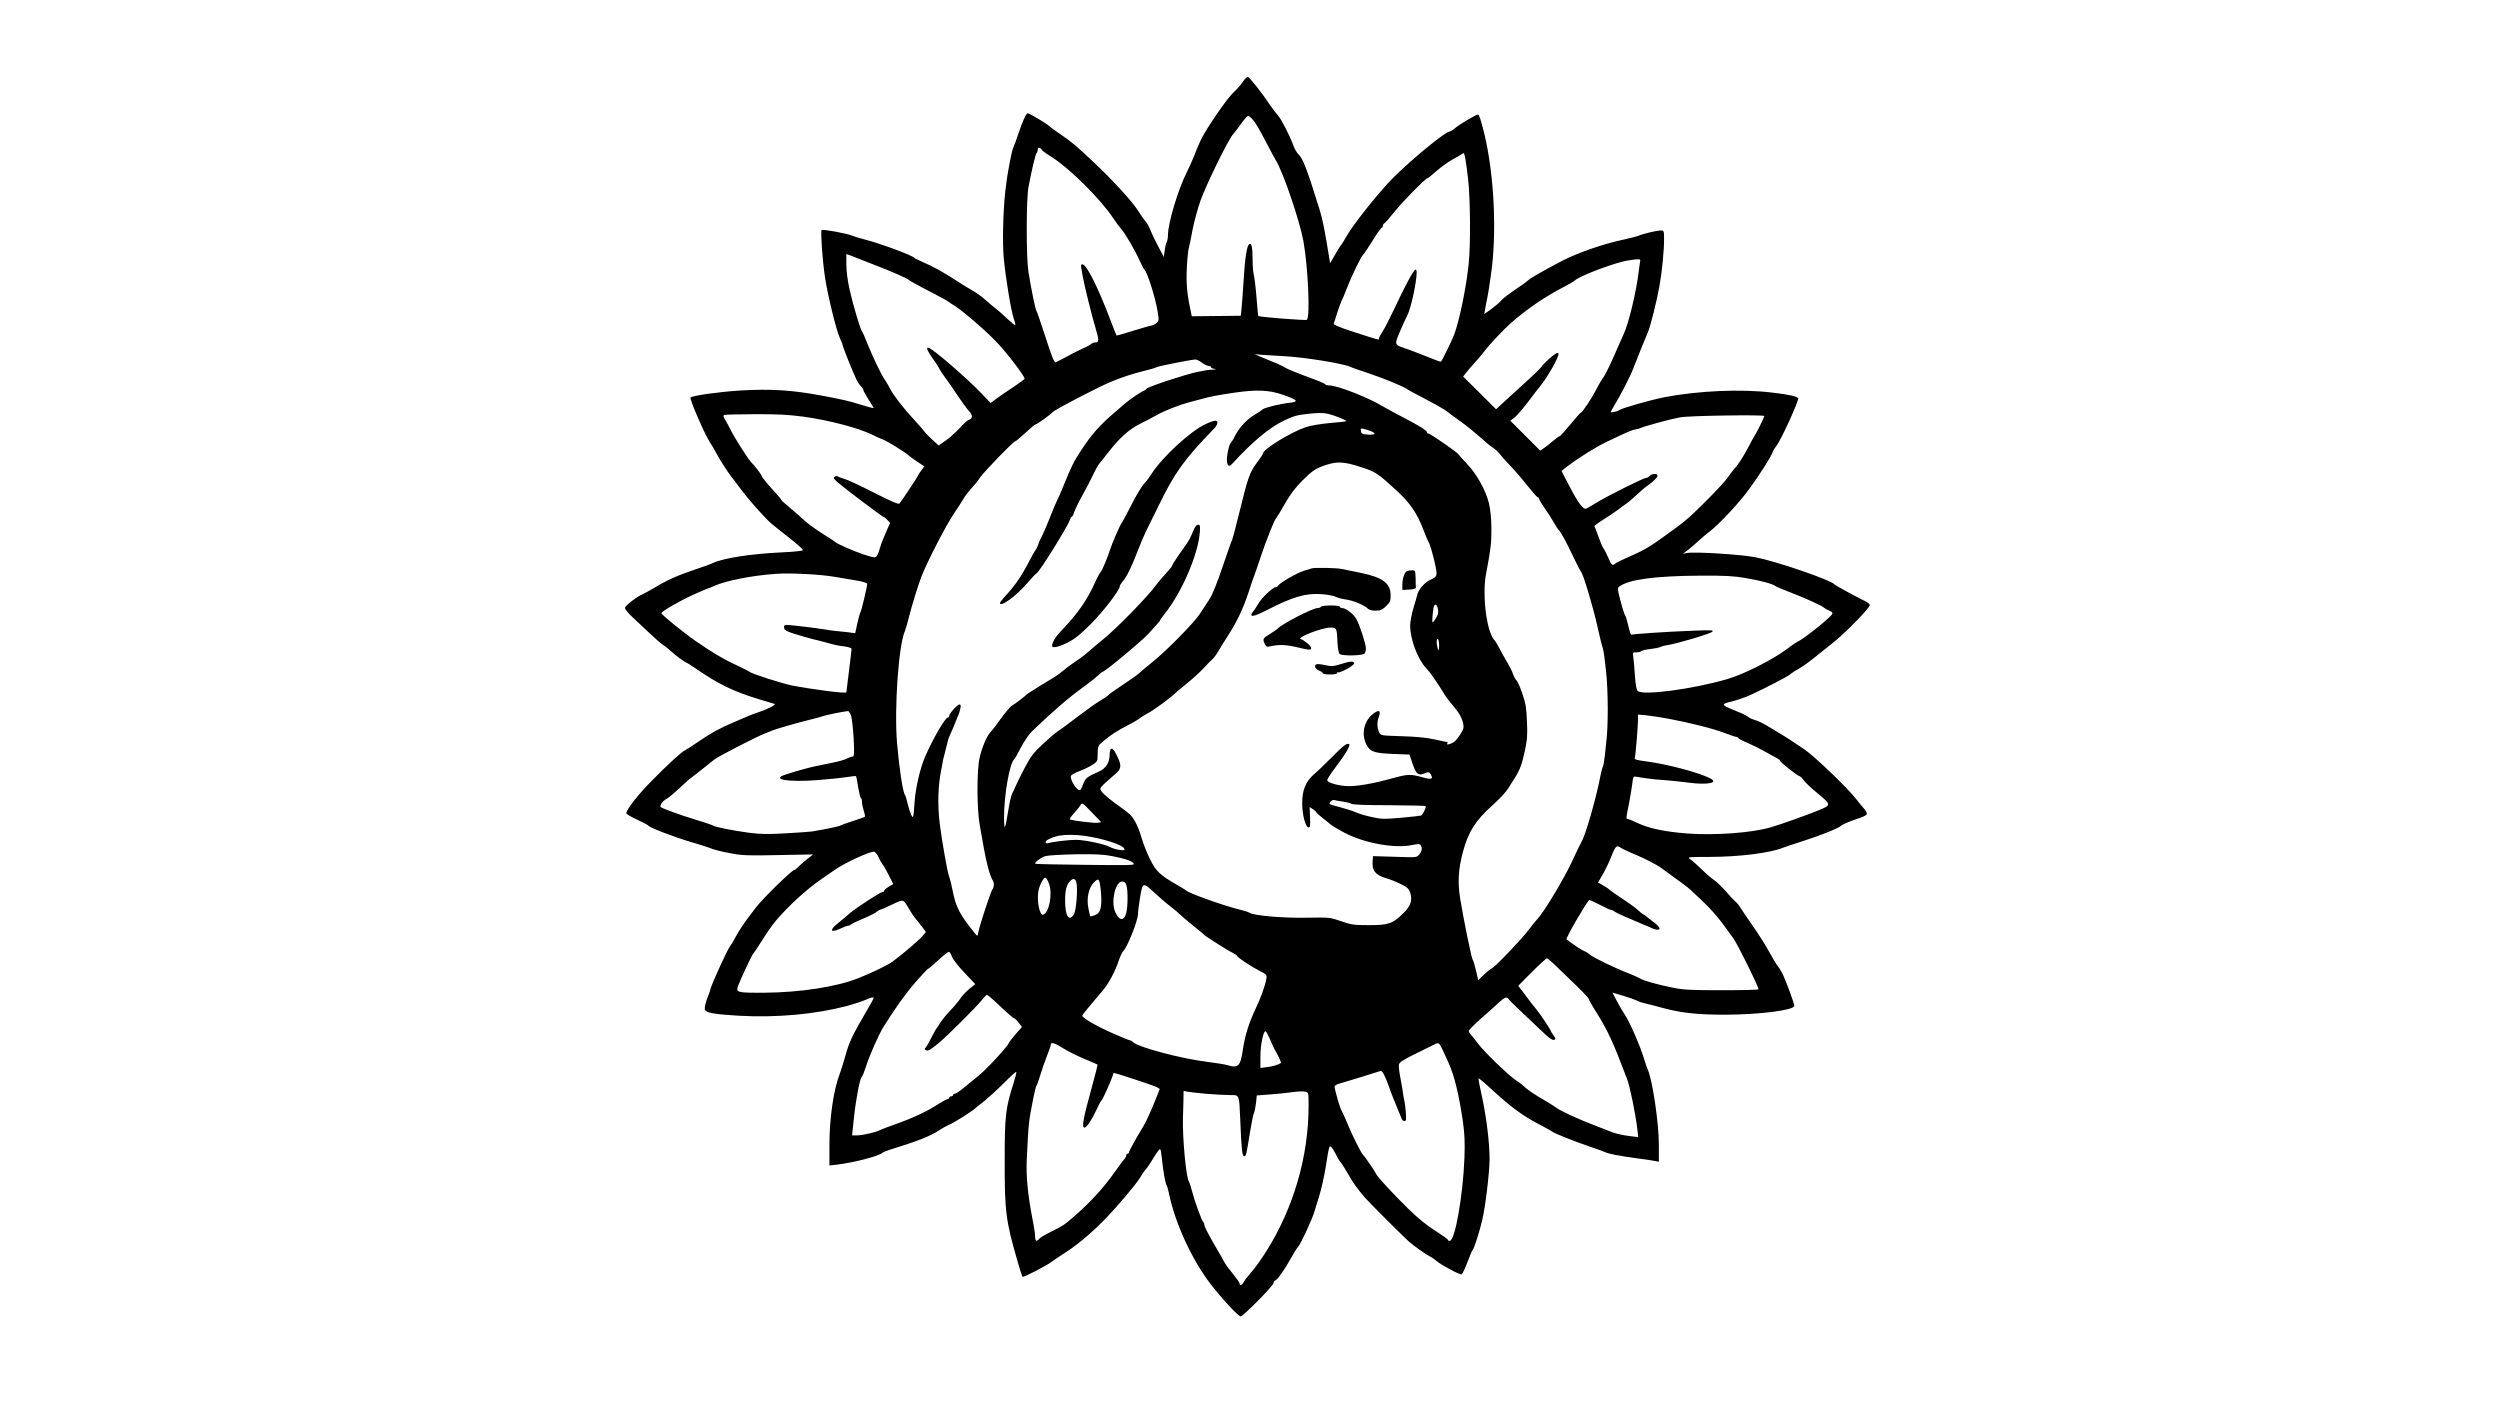 <?xml version="1.0" encoding="UTF-8" standalone="yes"?>
<svg version="1.0" xmlns="http://www.w3.org/2000/svg" width="1920" height="1080" viewBox="0 0 1920 1080" preserveAspectRatio="xMidYMid meet">
  <g transform="translate(0,1080) scale(0.1,-0.1)" fill="#000000" stroke="none">
    <path d="M9546 10173 c-13 -21 -46 -58 -73 -83 -50 -47 -199 -263 -247 -357
-14 -28 -37 -82 -51 -120 -14 -37 -41 -97 -59 -133 -66 -128 -145 -390 -146
-483 0 -20 -4 -45 -9 -55 -6 -9 -13 -39 -16 -66 l-7 -49 -42 79 c-24 44 -51
101 -60 126 -10 24 -27 56 -39 69 -12 13 -38 50 -57 81 -41 67 -192 232 -336
368 -135 128 -177 163 -259 218 -38 26 -77 54 -86 63 -20 20 -153 99 -167 99
-11 0 -41 -67 -72 -160 -11 -36 -27 -78 -35 -95 -17 -37 -51 -219 -64 -340
-18 -167 -23 -396 -12 -520 15 -156 57 -408 77 -463 9 -24 14 -46 11 -48 -3
-3 -29 18 -59 46 -29 29 -69 64 -88 78 -19 14 -55 45 -80 67 -25 23 -68 54
-95 70 -28 15 -86 51 -130 80 -101 65 -172 105 -255 141 -36 15 -67 31 -70 35
-15 18 -253 107 -376 139 -44 11 -88 25 -99 30 -36 16 -227 52 -235 43 -9 -11
6 -232 26 -363 19 -132 88 -412 114 -466 11 -23 20 -45 20 -50 0 -13 84 -223
108 -270 11 -22 28 -46 36 -53 9 -8 16 -19 16 -25 0 -6 18 -39 40 -74 22 -34
40 -64 40 -66 0 -2 -37 7 -82 21 -126 38 -141 41 -313 74 -231 43 -394 54
-627 40 -164 -10 -369 -39 -385 -54 -9 -10 110 -285 148 -342 15 -22 37 -60
50 -85 20 -40 89 -147 111 -175 5 -5 39 -51 76 -100 59 -79 164 -199 229 -260
12 -11 73 -60 137 -110 63 -49 114 -94 112 -100 -1 -6 -69 -13 -157 -17 -242
-11 -453 -44 -534 -82 -16 -8 -79 -31 -140 -51 -135 -46 -210 -79 -306 -137
-41 -24 -82 -47 -92 -51 -42 -16 -137 -89 -137 -106 0 -10 28 -44 63 -76 34
-31 94 -88 132 -124 39 -37 84 -76 100 -86 17 -10 43 -32 60 -48 29 -28 109
-87 119 -87 2 0 32 -19 66 -42 180 -124 291 -178 495 -240 55 -16 107 -32 114
-34 16 -5 -56 -42 -124 -64 -22 -7 -58 -20 -80 -30 -22 -10 -69 -30 -105 -45
-110 -46 -181 -85 -275 -150 -50 -34 -96 -64 -102 -66 -22 -7 -144 -119 -261
-239 -104 -105 -192 -219 -192 -246 0 -6 37 -28 83 -49 45 -21 85 -42 88 -47
10 -15 200 -88 323 -124 67 -20 130 -39 141 -44 36 -16 89 -29 180 -46 75 -14
134 -16 355 -11 l265 5 -40 -31 c-22 -18 -53 -44 -68 -59 -16 -16 -31 -28 -34
-28 -20 0 -247 -222 -302 -295 -86 -113 -122 -165 -151 -220 -18 -33 -38 -67
-45 -75 -18 -22 -131 -269 -145 -315 -6 -22 -15 -49 -20 -60 -19 -44 -32 -97
-26 -110 9 -24 75 -35 261 -46 292 -16 587 11 833 76 50 14 112 34 137 45 44
20 65 25 65 14 0 -3 -25 -49 -57 -102 -104 -178 -132 -237 -158 -332 -14 -52
-35 -117 -45 -145 -49 -126 -80 -343 -80 -551 l0 -155 53 6 c132 15 339 69
356 93 4 4 31 15 61 24 200 61 308 104 373 147 23 16 59 36 80 45 35 14 168
98 193 121 6 6 40 33 75 60 34 28 102 90 151 139 48 49 90 87 93 84 3 -3 -6
-40 -20 -84 -62 -193 -69 -253 -69 -589 -1 -399 8 -472 102 -793 16 -57 32
-105 35 -108 6 -7 187 87 225 116 15 12 61 43 102 69 87 55 196 146 290 241
97 97 257 286 288 339 14 25 34 53 43 62 9 9 36 49 59 88 23 39 46 69 50 66 4
-2 10 -37 14 -77 8 -87 26 -189 36 -203 4 -5 13 -36 19 -67 46 -221 173 -498
314 -684 83 -109 217 -254 235 -254 19 0 252 236 252 255 0 9 7 18 15 22 18 6
75 89 124 178 18 33 41 69 51 80 22 25 118 234 126 275 2 8 17 57 34 109 16
52 39 151 50 220 28 175 28 175 45 161 7 -6 22 -30 34 -54 11 -24 26 -50 34
-58 8 -8 33 -47 56 -87 39 -70 73 -118 131 -186 27 -32 298 -303 340 -340 37
-33 131 -99 162 -115 15 -7 37 -22 49 -33 31 -29 180 -109 194 -104 6 3 27 45
45 94 18 48 36 90 40 93 10 6 55 148 75 236 24 104 55 365 55 463 0 127 -26
335 -60 486 -16 71 -27 131 -25 134 2 2 51 -39 107 -91 140 -129 231 -196 351
-259 56 -29 104 -56 107 -59 8 -11 174 -77 290 -116 58 -20 112 -39 121 -44
22 -11 108 -28 234 -45 61 -8 125 -17 143 -21 l32 -6 0 133 c0 163 -49 493
-85 574 -8 17 -18 46 -23 65 -30 105 -116 305 -159 366 -11 16 -36 59 -55 95
l-35 66 81 -24 c45 -13 92 -30 106 -37 14 -8 41 -17 60 -21 19 -4 81 -20 136
-35 141 -39 268 -53 484 -53 268 1 530 35 530 68 0 20 -64 193 -90 246 -12 24
-30 53 -40 64 -9 11 -36 56 -60 100 -23 44 -77 130 -119 190 -43 61 -87 127
-100 147 -12 21 -32 46 -44 55 -12 10 -44 44 -71 76 -28 32 -68 71 -90 87 -23
15 -68 54 -101 87 -33 32 -71 66 -85 75 -24 16 -17 17 161 17 222 1 459 31
554 71 11 5 79 27 150 50 128 40 284 103 294 118 7 9 87 43 150 62 24 8 45 20
48 28 3 7 -8 28 -24 45 -16 18 -41 48 -55 67 -61 81 -324 334 -402 386 -17 11
-57 38 -90 60 -32 21 -75 49 -95 60 -20 12 -63 38 -96 58 -33 20 -76 41 -97
46 -20 6 -43 16 -50 23 -7 7 -32 20 -55 30 -109 44 -124 51 -133 62 -7 8 10
16 61 28 38 9 100 31 137 47 116 53 292 144 310 161 10 9 40 29 68 44 27 15
80 53 118 84 38 31 106 85 151 121 90 71 275 262 275 283 0 7 -15 20 -32 28
-70 34 -233 123 -238 130 -22 32 -443 177 -607 209 -111 22 -467 44 -527 33
l-31 -6 38 29 c21 16 60 49 85 73 26 24 63 55 82 69 70 52 232 226 303 325 87
120 171 253 181 285 4 12 18 34 30 50 31 36 166 331 166 361 0 15 -62 30 -200
46 -239 29 -566 14 -824 -35 -112 -22 -332 -85 -351 -100 -12 -10 -65 -21 -65
-14 0 2 11 21 23 42 45 71 127 230 151 293 32 85 94 236 111 275 18 39 69 240
89 354 20 108 36 272 36 361 0 68 -1 69 -26 69 -29 0 -138 -26 -169 -40 -11
-5 -65 -19 -120 -31 -155 -33 -349 -101 -467 -162 -148 -77 -246 -134 -265
-152 -8 -9 -53 -41 -100 -72 -46 -31 -93 -67 -103 -80 -11 -14 -45 -43 -75
-65 l-56 -40 6 33 c3 19 10 57 16 84 5 28 12 64 14 80 3 17 9 59 14 95 49 321
27 779 -50 1095 -27 108 -39 145 -48 145 -16 0 -139 -73 -172 -101 -19 -16
-39 -29 -46 -29 -31 0 -282 -205 -431 -353 -108 -107 -320 -373 -367 -462 -15
-27 -31 -52 -34 -55 -4 -3 -25 -36 -46 -73 l-40 -69 -7 44 c-34 211 -51 297
-74 369 -95 308 -128 393 -163 425 -11 11 -27 38 -35 59 -27 77 -97 213 -123
241 -15 16 -41 50 -58 75 -60 92 -160 218 -172 219 -7 0 -24 -17 -37 -37z m73
-289 c26 -30 46 -64 114 -194 27 -52 58 -109 68 -126 56 -93 180 -458 209
-615 36 -201 53 -579 27 -605 -6 -7 -365 21 -373 29 -2 1 -8 66 -14 142 -6 77
-16 156 -21 175 -5 19 -9 71 -9 115 0 90 -7 128 -23 122 -20 -6 -35 -97 -46
-280 -6 -100 -14 -202 -17 -227 l-5 -45 -188 -2 -188 -2 -12 57 c-25 119 -32
201 -26 317 3 66 10 134 15 150 5 17 18 80 29 141 12 61 39 162 61 224 46 127
212 466 250 509 14 16 43 54 65 85 22 31 45 56 51 56 6 0 20 -12 33 -26z
m-1619 -234 c0 -4 37 -32 83 -60 136 -87 370 -320 466 -465 22 -33 50 -71 63
-85 28 -30 110 -171 144 -249 14 -30 28 -58 32 -61 22 -15 85 -214 102 -319
12 -73 12 -75 -10 -93 -12 -10 -28 -18 -35 -18 -7 0 -71 -18 -141 -40 -70 -22
-128 -39 -129 -37 -1 1 -23 56 -48 122 -96 252 -183 425 -214 425 -11 0 -13
-7 -9 -27 3 -16 8 -46 12 -68 9 -58 71 -306 100 -403 26 -86 25 -102 -6 -102
-10 0 -25 -6 -32 -13 -7 -7 -35 -22 -63 -34 -27 -12 -82 -39 -121 -61 -38 -21
-77 -41 -85 -44 -12 -5 -29 35 -79 191 -35 108 -67 201 -71 206 -8 11 -41 173
-61 300 -17 109 -17 557 1 650 24 127 53 250 62 260 5 5 9 17 9 27 0 11 5 15
15 12 8 -4 15 -10 15 -14z m3275 -225 c17 -151 20 -492 5 -646 -18 -179 -70
-436 -112 -549 -18 -47 -91 -197 -102 -208 -2 -2 -53 17 -112 41 -60 25 -134
52 -163 62 -83 27 -83 27 -39 130 21 49 45 102 53 116 29 52 74 255 75 337 0
12 -4 22 -9 22 -13 0 -83 -130 -162 -300 -35 -74 -76 -154 -91 -176 -15 -23
-28 -47 -28 -54 0 -13 13 -16 -198 52 -96 31 -152 54 -149 61 2 7 14 44 26 82
12 39 27 78 32 89 6 10 27 60 46 110 37 95 109 242 123 251 5 3 36 50 70 105
34 55 66 100 71 100 5 0 9 7 9 15 0 7 6 18 14 22 7 4 42 44 76 87 62 78 237
256 251 256 5 0 37 26 73 58 36 32 94 73 128 91 35 18 68 38 73 43 12 11 19
-22 40 -197z m-4675 -614 c14 -6 68 -27 120 -47 112 -42 253 -104 260 -114 3
-4 52 -32 110 -62 58 -31 125 -66 150 -79 25 -13 47 -27 50 -30 3 -3 14 -11
25 -17 52 -27 237 -184 332 -282 78 -79 224 -270 222 -289 0 -3 -39 -32 -87
-64 -48 -31 -107 -72 -131 -90 l-43 -32 -67 70 c-109 116 -386 355 -412 355
-18 0 -8 -23 36 -86 25 -34 45 -65 45 -68 0 -6 36 -60 68 -102 12 -16 47 -67
78 -114 31 -47 69 -99 85 -116 32 -33 31 -59 -2 -69 -10 -3 -42 -33 -71 -65
-30 -32 -77 -75 -107 -95 l-52 -36 -52 47 c-29 27 -56 55 -61 64 -5 8 -40 48
-77 88 -78 83 -162 192 -183 237 -8 17 -27 48 -41 69 -30 44 -91 172 -137 286
-16 41 -33 80 -38 85 -13 16 -69 205 -95 321 -15 68 -25 140 -25 191 l0 82 38
-13 c20 -8 48 -19 62 -25z m5996 -18 c-2 -10 -7 -45 -11 -78 -16 -147 -78
-405 -115 -480 -10 -22 -44 -98 -75 -170 -31 -71 -67 -143 -79 -160 -13 -16
-38 -59 -56 -95 -34 -67 -109 -180 -120 -180 -3 0 -39 -40 -80 -90 -41 -49
-77 -90 -82 -90 -4 0 -25 -15 -45 -32 -21 -18 -53 -43 -71 -56 l-33 -23 -115
115 -115 115 31 23 c17 12 63 66 103 118 39 52 87 115 108 140 20 25 57 83 83
129 67 122 61 141 -23 69 -27 -24 -54 -52 -61 -63 -7 -11 -57 -60 -112 -110
-54 -49 -130 -119 -169 -154 l-69 -64 -127 126 -126 125 24 31 c13 17 43 52
67 78 23 25 61 70 83 99 22 29 87 100 143 156 110 110 286 236 444 318 46 24
90 49 97 56 35 35 314 140 409 154 87 13 98 12 92 -7z m-2741 -728 c161 -8
460 -56 520 -84 11 -6 76 -28 145 -51 114 -38 278 -106 290 -121 3 -3 64 -36
136 -73 71 -37 141 -77 155 -87 13 -11 65 -49 114 -84 50 -36 120 -93 158
-127 37 -34 79 -69 95 -78 15 -9 39 -32 54 -51 14 -19 55 -64 90 -100 35 -37
91 -103 126 -148 35 -44 68 -81 73 -81 5 0 9 -5 9 -11 0 -6 19 -38 43 -72 24
-34 56 -84 72 -112 16 -27 31 -52 35 -55 14 -10 57 -88 110 -200 30 -63 58
-118 62 -121 15 -10 95 -276 127 -424 18 -82 37 -157 41 -166 5 -9 16 -90 25
-180 16 -153 17 -416 1 -539 -2 -19 -7 -66 -11 -104 -4 -38 -11 -77 -15 -85
-5 -9 -14 -43 -20 -76 -33 -171 -114 -452 -144 -500 -7 -11 -40 -80 -74 -154
-62 -132 -209 -378 -262 -436 -15 -16 -44 -52 -65 -80 -52 -71 -255 -284 -285
-300 -14 -7 -43 -31 -66 -53 l-41 -40 -18 77 c-10 42 -21 78 -25 81 -8 6 -71
315 -96 470 -20 127 -14 225 22 360 41 152 97 240 224 353 52 47 106 104 120
127 14 23 35 57 48 76 44 69 60 111 82 213 19 88 22 124 17 230 -4 106 -10
140 -36 216 -17 50 -37 95 -45 100 -7 6 -18 26 -25 46 -6 20 -28 63 -47 95
-20 33 -47 82 -61 109 -14 28 -29 52 -33 55 -4 3 -13 16 -20 29 -51 98 -75
339 -47 484 36 189 42 238 41 352 -1 75 -8 146 -19 190 -24 100 -96 228 -169
303 -33 35 -62 67 -64 72 -5 13 -217 160 -231 160 -6 0 -11 4 -11 10 0 13 -62
51 -179 112 -53 27 -127 67 -164 89 -113 68 -347 159 -409 159 -14 0 -28 4
-30 8 -1 4 -34 20 -73 34 -141 52 -226 87 -238 96 -7 6 -35 19 -62 31 -28 11
-77 31 -110 45 l-60 26 55 -5 c30 -2 105 -7 165 -10z m-625 -50 c19 -14 42
-25 52 -25 10 0 18 -4 18 -9 0 -5 12 -12 28 -14 19 -3 14 -4 -16 -6 -24 0 -75
-8 -115 -17 -105 -23 -380 -114 -393 -130 -6 -8 -14 -14 -17 -14 -11 0 -111
-67 -147 -99 -19 -16 -55 -47 -79 -68 -113 -96 -176 -167 -255 -287 -60 -91
-75 -122 -136 -271 -22 -55 -47 -112 -55 -126 -8 -15 -30 -67 -49 -117 -19
-49 -46 -113 -60 -141 -15 -28 -27 -54 -27 -58 -3 -13 -23 -58 -30 -63 -3 -3
-21 -34 -39 -70 -68 -131 -112 -194 -202 -292 -16 -17 -28 -34 -28 -39 0 -37
124 53 209 152 35 41 68 76 73 77 20 8 244 368 254 409 4 12 10 23 14 23 5 0
14 17 20 38 7 20 36 80 65 132 29 52 66 124 83 160 17 36 39 74 49 85 10 11
42 52 72 90 80 103 156 171 240 212 41 20 101 51 132 69 57 32 173 77 247 96
20 5 53 14 72 19 86 24 139 34 275 54 167 24 261 20 365 -16 115 -40 128 -54
58 -62 -78 -8 -197 -38 -211 -51 -7 -7 -33 -25 -58 -39 -70 -41 -129 -108
-166 -187 -4 -8 -12 -21 -19 -28 -16 -16 -36 -111 -31 -148 4 -34 18 -40 39
-17 154 168 284 277 393 330 79 38 106 46 194 55 73 8 114 8 149 0 52 -12 147
-50 141 -57 -3 -2 -60 -9 -127 -14 -68 -6 -149 -20 -182 -31 -116 -39 -330
-170 -330 -202 0 -5 -21 -37 -46 -70 -56 -74 -70 -114 -134 -376 -28 -113 -53
-209 -56 -214 -4 -6 -37 -100 -74 -209 -44 -130 -79 -217 -103 -253 -21 -31
-54 -82 -74 -113 -45 -68 -256 -283 -363 -368 -41 -33 -86 -70 -100 -84 -14
-13 -70 -53 -125 -89 -55 -36 -104 -71 -110 -78 -5 -7 -34 -27 -64 -44 -29
-17 -108 -73 -175 -124 -66 -51 -135 -102 -152 -112 -17 -11 -69 -55 -116 -99
-73 -69 -93 -95 -140 -185 -30 -58 -60 -118 -67 -135 -6 -16 -18 -42 -26 -56
-8 -14 -22 -70 -30 -125 -26 -158 -33 -172 -34 -69 -2 169 43 429 79 455 4 3
27 43 51 90 24 46 62 102 86 125 163 156 281 258 394 339 42 31 91 69 109 86
18 16 34 30 37 30 17 0 288 225 350 290 61 66 93 102 93 107 0 3 15 24 33 47
134 166 261 462 272 634 3 45 1 52 -14 52 -13 0 -25 -17 -41 -57 -12 -32 -37
-78 -56 -103 -46 -62 -104 -149 -104 -158 0 -4 -21 -29 -47 -57 -25 -27 -59
-67 -74 -88 -67 -92 -311 -341 -414 -423 -33 -26 -78 -64 -100 -84 -22 -21
-65 -54 -96 -74 -31 -20 -76 -53 -100 -74 -25 -20 -55 -43 -69 -51 -59 -34
-205 -125 -210 -130 -11 -13 -96 -79 -117 -89 -12 -7 -50 -51 -85 -99 -34 -49
-71 -96 -81 -106 -28 -28 -66 -117 -84 -199 -22 -94 -21 -393 1 -512 8 -45 22
-126 32 -181 18 -109 49 -219 69 -248 12 -18 10 -52 -6 -72 -11 -15 -96 -274
-104 -319 -8 -38 -8 -38 -24 -19 -124 154 -150 204 -177 343 -8 41 -19 84 -24
95 -12 25 -58 287 -73 410 -18 151 -13 298 14 425 6 30 12 62 13 70 2 8 8 33
14 55 6 22 14 54 18 70 9 38 7 32 32 88 12 27 22 50 22 52 0 1 8 20 17 41 19
44 20 48 29 87 4 19 2 27 -7 27 -16 0 -79 -70 -79 -87 0 -7 -4 -13 -10 -13
-20 0 -112 -157 -174 -298 -39 -90 -75 -242 -82 -352 -3 -52 -8 -102 -11 -110
-6 -19 -25 26 -43 100 -7 30 -16 60 -20 65 -17 23 -44 203 -61 400 -22 265 12
752 61 860 5 11 18 56 29 100 25 100 73 254 99 321 47 118 186 387 245 475 35
52 71 108 80 124 9 17 35 50 58 75 23 25 52 61 64 80 26 41 257 280 271 280 5
0 40 30 78 65 39 36 74 65 78 65 11 0 119 78 133 95 15 19 345 190 445 232 91
38 167 62 270 88 36 8 74 20 85 26 18 8 257 56 296 58 8 1 30 -10 49 -24z
m-3060 -415 c197 -27 424 -87 525 -137 33 -17 71 -34 85 -38 26 -8 177 -101
195 -120 6 -6 36 -28 67 -49 l57 -38 -24 -32 c-14 -18 -25 -36 -25 -39 0 -5
-120 -187 -142 -214 -7 -8 -59 14 -193 82 -102 52 -204 100 -227 106 -24 7
-48 16 -53 20 -6 4 -17 3 -25 -2 -12 -8 -8 -16 25 -45 52 -45 342 -264 351
-264 4 0 17 -10 28 -22 l22 -23 -24 -55 c-12 -30 -27 -64 -32 -75 -5 -11 -16
-42 -24 -70 -25 -78 -21 -76 -121 -44 -84 28 -214 85 -225 100 -3 3 -36 25
-75 49 -78 49 -137 92 -176 130 -14 14 -56 50 -92 80 -37 30 -67 58 -67 61 0
4 -18 27 -41 51 -56 60 -109 124 -109 133 0 8 -54 79 -81 105 -24 26 -123 180
-153 240 -15 30 -36 69 -47 87 -15 23 -16 32 -7 36 7 3 114 6 238 6 175 1 258
-4 370 -19z m7380 5 c0 -8 -64 -139 -71 -145 -3 -3 -23 -39 -44 -80 -42 -81
-88 -153 -115 -180 -9 -9 -32 -39 -50 -66 -19 -27 -88 -103 -155 -169 -136
-136 -154 -152 -247 -221 -186 -137 -227 -163 -346 -215 -54 -23 -104 -48
-113 -55 -25 -22 -33 -17 -58 44 -14 31 -30 64 -37 72 -7 8 -24 48 -38 89 -14
41 -28 76 -31 79 -2 3 28 26 68 51 40 25 91 60 113 76 21 17 50 38 64 47 14 9
50 40 80 68 30 28 66 59 80 68 44 30 80 65 80 79 0 18 -45 17 -60 -2 -7 -8
-19 -15 -27 -15 -19 0 -277 -128 -373 -185 -41 -25 -80 -48 -87 -51 -22 -11
-61 40 -126 165 l-65 124 41 32 c96 73 218 149 307 192 161 77 195 92 221 95
13 2 29 6 34 9 19 12 240 72 310 84 69 13 645 21 645 10z m-3026 -114 c48 -19
41 -32 -16 -29 -47 3 -53 6 -56 27 -3 21 -1 23 22 17 14 -3 36 -10 50 -15z
m-79 -276 c118 -37 134 -48 278 -180 104 -95 161 -177 207 -300 19 -49 37 -92
40 -95 9 -8 38 -107 54 -185 16 -78 14 -84 -41 -109 -42 -19 -91 -76 -99 -116
-3 -14 -17 -61 -30 -104 -13 -44 -24 -102 -24 -131 0 -104 58 -259 123 -326
29 -30 87 -113 143 -206 10 -17 42 -58 71 -92 49 -57 73 -109 73 -157 0 -21
-43 -88 -71 -110 -21 -17 -63 -29 -55 -15 4 6 6 11 4 11 -2 0 -46 9 -98 21
-64 14 -147 22 -255 25 -158 5 -160 5 -173 29 -16 32 -18 82 -3 118 21 54 -2
61 -53 17 -64 -57 -81 -152 -41 -230 28 -53 58 -64 200 -70 l130 -5 21 -63
c29 -85 44 -100 87 -84 43 16 44 15 57 -8 19 -35 2 -39 -68 -19 -87 25 -112
24 -224 -7 -154 -43 -286 -66 -358 -61 -72 5 -141 26 -147 44 -2 6 25 49 60
95 81 106 121 174 108 183 -17 10 -42 -9 -134 -102 -48 -48 -107 -106 -133
-127 -67 -58 -94 -125 -93 -229 1 -90 26 -182 50 -182 11 0 13 16 10 78 l-3
79 26 -17 c14 -10 26 -20 26 -24 0 -3 23 -24 51 -46 28 -22 57 -45 63 -51 7
-6 52 -33 101 -59 151 -80 385 -123 519 -95 48 10 60 10 67 -2 14 -21 10 -44
-10 -69 -18 -23 -24 -24 -123 -21 -57 2 -132 4 -168 5 l-65 2 -3 -34 c-7 -76
20 -112 107 -137 30 -8 81 -29 112 -45 47 -23 59 -35 69 -64 19 -57 5 -101
-49 -155 -84 -84 -115 -95 -266 -95 -119 0 -137 3 -215 30 -85 30 -86 30 -273
27 -184 -3 -405 17 -433 39 -6 5 -39 15 -75 24 -111 26 -393 126 -409 146 -3
3 -39 25 -80 49 -124 72 -153 100 -198 192 -23 46 -52 119 -65 164 -12 44 -35
101 -50 126 -28 48 -38 57 -151 138 -76 55 -117 95 -115 113 1 12 30 40 113
111 53 44 53 72 0 169 -23 42 -42 35 -42 -17 1 -59 -28 -106 -77 -129 -94 -41
-108 -52 -124 -94 -9 -23 -19 -45 -23 -49 -20 -19 -84 78 -73 108 3 7 33 24
68 37 34 13 79 35 100 49 36 24 37 27 37 83 0 44 5 63 18 74 9 8 26 23 38 33
36 32 106 77 174 111 36 18 79 43 95 56 17 12 46 30 65 40 36 18 177 121 195
142 6 6 48 42 95 80 47 37 108 93 135 123 28 30 57 60 66 67 9 7 31 36 48 65
17 29 51 85 76 123 64 98 118 213 155 330 18 55 36 109 41 120 5 11 27 76 50
145 42 127 107 291 120 300 3 3 33 51 65 108 41 72 81 126 134 179 81 81 105
97 190 124 81 26 134 23 255 -16z m-4035 -845 c63 -11 145 -25 183 -31 37 -7
67 -17 67 -23 0 -21 -45 -211 -51 -216 -3 -3 -14 -40 -24 -84 l-17 -79 -61 8
c-34 3 -78 8 -97 10 -19 2 -51 6 -70 10 -64 11 -255 34 -288 35 -29 0 -33 -3
-30 -22 2 -17 17 -26 73 -44 63 -20 138 -41 157 -45 4 0 40 -10 80 -20 95 -26
94 -26 156 -34 29 -4 52 -12 52 -18 0 -7 -9 -84 -20 -172 -11 -88 -20 -161
-20 -162 0 -12 -274 24 -420 53 -78 16 -311 91 -320 103 -3 3 -43 24 -90 46
-106 48 -196 101 -326 191 -97 67 -264 203 -264 215 0 13 140 94 241 140 60
27 111 49 114 49 4 0 26 9 50 20 89 40 288 80 475 93 105 8 342 -4 450 -23z
m7000 -10 c110 -19 205 -44 226 -61 5 -5 53 -25 105 -45 118 -45 250 -105 266
-120 6 -6 25 -17 42 -24 21 -8 28 -17 23 -25 -16 -29 -204 -180 -257 -208 -17
-8 -59 -36 -92 -62 -113 -84 -329 -193 -459 -231 -271 -78 -649 -128 -687 -90
-9 9 -16 49 -21 117 -3 56 -9 120 -12 141 -6 37 -6 38 24 38 17 0 33 4 36 9 3
5 34 12 68 16 35 4 71 11 81 17 10 5 34 11 54 14 64 8 327 86 343 102 13 13
-5 14 -150 8 -190 -7 -460 -25 -471 -31 -4 -3 -14 27 -23 67 -9 39 -20 76 -25
82 -5 6 -21 55 -35 110 -25 93 -25 99 -9 112 73 54 275 81 624 83 193 1 257
-3 349 -19z m-2366 -241 c4 -23 0 -41 -15 -65 -11 -19 -23 -34 -26 -34 -8 0 3
116 12 129 10 17 22 5 29 -30z m7 -299 c-4 -22 -6 -20 -13 15 -5 21 -5 46 -2
55 10 20 21 -36 15 -70z m-4516 -513 c7 -18 16 -94 21 -175 6 -118 4 -142 -7
-142 -8 0 -27 -7 -43 -15 -16 -9 -63 -23 -105 -31 -42 -9 -80 -17 -86 -18 -5
-2 -28 -6 -50 -10 -41 -8 -144 -36 -227 -63 -123 -38 7 -62 243 -44 79 6 177
16 217 22 40 7 74 10 76 8 3 -2 10 -41 17 -87 8 -45 17 -82 21 -82 4 0 8 -13
8 -29 0 -16 7 -47 14 -69 8 -23 11 -44 7 -46 -5 -3 -46 -17 -92 -32 -46 -14
-88 -30 -94 -34 -8 -6 -107 -27 -220 -46 -16 -2 -107 -9 -202 -14 -140 -8
-192 -7 -285 5 -126 17 -258 44 -273 55 -5 4 -64 24 -130 44 -118 35 -259 87
-271 98 -10 11 16 47 44 62 15 8 59 44 97 80 39 36 71 66 72 66 2 0 100 77
198 156 31 25 334 181 395 203 19 7 44 17 55 22 30 12 178 55 275 79 47 11 96
25 110 30 20 8 153 35 193 39 4 1 14 -14 22 -32z m6275 -26 c166 -31 353 -78
440 -112 41 -16 81 -29 88 -29 6 0 12 -3 12 -8 0 -4 30 -20 68 -36 37 -16 100
-47 140 -70 41 -23 82 -45 93 -51 10 -5 19 -13 19 -17 0 -10 136 -118 149
-118 5 0 22 -16 37 -36 15 -20 61 -63 101 -95 108 -89 108 -91 15 -130 -86
-36 -300 -112 -377 -134 -148 -42 -426 -62 -640 -46 -173 14 -292 39 -380 81
-35 17 -68 30 -74 30 -14 0 -14 2 9 116 11 54 22 124 26 156 6 52 9 57 28 53
29 -6 115 -18 151 -21 17 -1 62 -5 100 -8 39 -3 108 -11 155 -17 148 -19 233
-1 163 34 -86 44 -327 108 -486 129 -78 10 -96 15 -92 27 6 16 24 233 25 294
l0 39 58 -5 c31 -3 109 -14 172 -26z m-2498 -637 c29 -4 59 -11 66 -17 8 -7
116 -11 293 -11 153 -1 279 -4 279 -7 0 -22 -25 -69 -38 -73 -10 -2 -80 -10
-157 -17 -126 -11 -148 -10 -219 6 -44 9 -100 26 -125 37 -25 11 -79 28 -120
39 -41 10 -77 21 -79 24 -9 9 21 36 34 31 8 -3 37 -8 66 -12z m-1885 -163
c-31 -3 -194 17 -210 26 -4 3 10 24 31 47 22 24 45 53 51 64 11 20 15 17 85
-56 l74 -77 -31 -4z m-92 -101 c137 -20 289 -69 299 -97 6 -14 0 -15 -39 -10
-25 4 -55 13 -68 21 -34 21 -197 56 -263 56 -58 0 -182 -15 -216 -26 -12 -3
-18 0 -18 9 0 15 60 42 110 50 48 8 126 7 195 -3z m4109 -89 c3 -4 61 -32 129
-60 68 -29 149 -72 181 -94 141 -102 212 -154 226 -168 8 -8 53 -50 100 -94
47 -44 113 -118 147 -165 34 -47 71 -97 83 -113 31 -40 203 -388 195 -395 -4
-4 -131 -7 -283 -7 -227 0 -293 3 -367 18 -126 25 -236 56 -263 74 -13 8 -51
25 -85 38 -99 38 -276 123 -299 145 -12 11 -31 23 -42 26 -16 5 -92 56 -135
90 -8 7 144 271 174 302 2 2 39 -15 84 -38 44 -23 82 -40 84 -38 1 2 14 -4 27
-13 23 -15 91 -45 225 -101 28 -11 58 -24 67 -29 10 -5 27 -9 38 -9 30 0 15
26 -39 65 -25 19 -51 39 -58 45 -7 5 -14 10 -17 10 -2 0 -19 14 -37 31 -19 18
-72 56 -118 86 -46 30 -90 61 -98 68 -7 8 -31 24 -52 36 l-38 21 37 64 c21 36
50 98 66 139 20 53 34 75 46 75 9 0 19 -4 22 -9z m-5698 -72 c10 -23 24 -47
30 -54 7 -6 28 -44 48 -83 l36 -71 -35 -21 c-19 -12 -35 -26 -35 -31 0 -5 -5
-9 -11 -9 -17 0 -207 -124 -254 -165 -22 -20 -61 -52 -87 -73 -73 -57 -61 -81
20 -42 22 11 47 20 55 20 7 0 18 5 23 10 6 6 48 26 93 45 46 19 92 42 101 50
10 9 24 18 32 19 7 1 48 19 91 40 89 42 82 45 134 -44 14 -25 36 -56 48 -70
12 -14 34 -41 49 -61 l27 -37 -27 -32 c-26 -30 -149 -136 -225 -192 -38 -29
-160 -88 -271 -132 -165 -65 -442 -108 -715 -110 -216 -1 -224 1 -203 56 19
51 104 232 111 238 4 3 35 50 70 105 34 55 83 125 108 154 94 112 239 244 346
317 39 26 85 58 103 71 66 49 261 141 303 142 9 1 24 -16 35 -40z m1801 5 c97
-19 143 -35 161 -57 10 -12 -42 -13 -370 -9 -211 2 -385 6 -387 8 -9 8 45 50
77 59 20 6 126 12 234 14 157 2 215 -1 285 -15z m-491 -209 c29 -77 3 -222
-44 -240 -26 -10 -50 99 -38 177 7 45 39 108 55 108 5 0 17 -20 27 -45z m210
10 c13 -50 0 -220 -19 -248 -38 -59 -67 -12 -67 109 0 76 10 117 37 146 23 25
42 22 49 -7z m190 -86 c8 -109 -4 -153 -48 -168 -17 -6 -33 -10 -35 -8 -1 2
-8 29 -14 61 -16 77 2 158 43 200 38 38 44 29 54 -85z m194 65 c13 -34 13
-169 -1 -217 -17 -64 -55 -59 -85 11 -33 80 2 232 54 232 15 0 26 -8 32 -26z
m217 -61 c32 -30 85 -76 118 -101 33 -26 67 -54 75 -63 8 -9 53 -47 100 -85
47 -38 87 -71 90 -75 9 -11 183 -121 217 -137 18 -9 33 -19 33 -22 0 -11 108
-83 173 -116 57 -29 58 -30 52 -64 -10 -55 -44 -149 -81 -225 -51 -106 -83
-209 -99 -317 -18 -127 -36 -144 -119 -118 -17 5 -89 17 -161 26 -200 25 -525
112 -562 150 -8 8 -19 14 -24 14 -6 0 -67 25 -137 56 -129 57 -235 120 -230
135 3 9 78 100 156 190 46 54 99 153 126 237 10 29 24 58 31 65 34 34 115 237
115 288 0 17 7 74 16 128 20 117 22 117 111 34z m-1557 -488 c7 -21 47 -73 96
-124 l84 -89 -46 -37 c-25 -21 -56 -54 -69 -74 -13 -20 -47 -61 -75 -90 -29
-30 -64 -73 -78 -95 -14 -23 -28 -43 -31 -46 -3 -3 -19 -32 -36 -65 -16 -33
-36 -68 -44 -77 -12 -15 -12 -18 2 -24 17 -6 29 1 97 56 62 51 290 278 329
328 18 23 37 42 41 42 5 0 52 -40 103 -90 52 -49 99 -90 105 -90 5 0 21 -15
35 -34 l26 -33 -48 -54 c-26 -30 -50 -61 -53 -69 -12 -30 -168 -199 -232 -251
-36 -30 -89 -73 -118 -96 -28 -24 -58 -43 -65 -43 -7 0 -13 -4 -13 -10 0 -5
-7 -10 -15 -10 -8 0 -15 -4 -15 -10 0 -5 -6 -10 -12 -11 -7 0 -40 -18 -73 -39
-83 -54 -190 -105 -320 -151 -60 -21 -118 -43 -128 -49 -25 -15 -136 -40 -177
-40 l-36 0 14 133 c14 138 46 307 60 316 5 3 19 37 31 75 28 89 100 252 137
311 92 146 167 252 246 343 49 56 92 102 96 102 4 0 39 29 77 65 39 36 75 65
82 65 6 0 17 -16 23 -35z m4623 -57 c24 -24 94 -91 155 -150 62 -59 112 -112
112 -117 0 -5 27 -54 61 -107 89 -143 129 -230 235 -511 23 -61 66 -273 79
-387 l7 -59 -59 7 c-67 8 -126 22 -168 41 -16 7 -68 27 -115 45 -108 40 -259
110 -285 131 -11 9 -54 36 -95 60 -79 45 -132 82 -162 111 -9 10 -34 28 -55
41 -53 34 -246 220 -291 281 -20 28 -45 59 -54 68 -10 10 -18 24 -18 31 0 6
44 50 97 97 54 47 115 102 137 123 42 39 60 45 73 23 4 -8 60 -62 123 -121 63
-59 136 -128 162 -153 31 -29 53 -42 64 -38 13 5 13 9 -5 35 -12 16 -21 31
-21 34 0 8 -80 128 -109 163 -14 18 -34 42 -44 55 -9 13 -35 47 -57 76 l-40
52 105 106 c58 58 110 105 115 105 5 0 29 -19 53 -42z m-2177 -585 c15 -38 33
-75 39 -83 13 -18 47 -92 43 -94 -30 -16 -63 -26 -105 -31 l-53 -7 0 89 c0 87
22 193 39 193 5 0 21 -30 37 -67z m-1594 -62 c35 -22 108 -59 163 -82 55 -23
102 -43 104 -45 2 -2 -16 -72 -39 -156 -72 -260 -84 -328 -61 -328 17 0 58 62
91 135 17 38 35 72 41 75 8 6 73 151 86 193 3 9 6 17 7 17 14 0 317 -100 332
-110 l21 -13 -34 -86 c-32 -81 -72 -168 -92 -201 -46 -74 -111 -191 -111 -200
0 -5 -4 -10 -10 -10 -5 0 -10 -6 -10 -13 0 -7 -8 -22 -18 -33 -10 -10 -41 -53
-70 -94 -81 -116 -185 -231 -315 -344 -75 -65 -86 -72 -176 -116 -42 -21 -83
-45 -90 -54 -21 -25 -31 -19 -31 17 0 17 -9 79 -21 137 -35 180 -49 327 -44
445 15 303 14 293 51 482 10 48 20 90 23 93 4 3 18 41 31 85 13 44 37 111 52
149 15 38 28 75 28 82 0 23 26 16 92 -25z m2917 -13 c13 -29 34 -75 47 -103
44 -98 79 -241 110 -455 12 -86 15 -154 11 -270 -11 -290 -72 -640 -113 -640
-8 0 -14 4 -14 8 0 5 -44 36 -97 70 -66 41 -134 97 -208 169 -118 116 -236
244 -245 265 -7 18 -92 142 -101 148 -13 9 -87 157 -119 237 -17 43 -38 88
-45 100 -14 20 -55 163 -55 189 0 8 19 18 43 24 37 10 276 83 309 95 14 5 35
-36 67 -125 15 -45 45 -121 98 -247 3 -7 12 -13 20 -13 13 0 14 12 9 77 -4 42
-9 79 -11 82 -2 4 -6 27 -9 51 -3 25 -13 80 -21 123 -9 43 -14 89 -11 102 5
18 35 37 133 85 71 35 135 66 143 71 28 15 35 9 59 -43z m-1819 -338 c63 -5
145 -10 181 -10 80 0 75 11 84 -185 9 -231 15 -285 30 -285 15 0 17 8 45 185
12 72 25 137 30 146 5 9 12 44 16 76 l6 60 92 7 c50 3 128 11 172 17 45 7 94
9 108 5 26 -6 26 -7 26 -109 0 -388 -115 -783 -324 -1116 -36 -57 -87 -129
-113 -158 -27 -30 -54 -65 -61 -79 -14 -26 -32 -32 -32 -11 0 7 -22 38 -48 70
-26 31 -57 73 -69 94 -11 21 -50 90 -87 152 -36 63 -66 122 -66 131 0 9 -4 20
-9 25 -13 13 -68 164 -87 240 -9 33 -19 65 -23 70 -21 27 -50 334 -46 485 1
41 3 106 4 143 l1 69 28 -6 c15 -3 79 -10 142 -16z"/>
    <path d="M9261 7544 c-115 -52 -332 -251 -417 -383 -20 -31 -42 -60 -48 -66
-23 -19 -72 -101 -121 -200 -28 -54 -55 -105 -61 -112 -11 -11 -77 -165 -90
-208 -15 -50 -58 -153 -69 -165 -8 -9 -28 -45 -44 -81 -63 -140 -135 -243
-262 -375 -43 -45 -69 -88 -69 -115 0 -20 55 -7 124 28 53 28 97 64 178 145
94 95 218 257 218 286 0 6 11 23 24 39 31 37 65 107 110 223 20 52 49 122 65
155 17 33 59 121 96 195 126 260 201 364 426 595 33 34 38 65 12 64 -10 0 -42
-11 -72 -25z"/>
    <path d="M10075 6435 c-5 -2 -33 -10 -62 -19 -54 -17 -182 -91 -196 -113 -4
-7 -13 -13 -20 -13 -22 0 -107 -81 -134 -128 -15 -26 -33 -53 -40 -60 -7 -7
-13 -18 -13 -23 0 -18 34 -8 119 35 200 103 297 131 418 123 45 -3 95 -12 110
-20 15 -8 51 -17 78 -21 56 -7 140 -42 167 -68 12 -12 34 -18 62 -18 37 0 51
6 80 34 32 30 36 39 36 84 0 93 -61 138 -232 173 -57 11 -121 25 -143 29 -38
9 -208 12 -230 5z"/>
    <path d="M10803 6412 c-18 -11 -33 -59 -33 -103 l0 -40 53 3 c34 2 52 7 51 16
-1 6 -2 39 -2 72 -2 58 -3 60 -29 60 -16 0 -33 -4 -40 -8z"/>
    <path d="M10145 6140 c-3 -5 -15 -10 -26 -10 -39 0 -281 -125 -309 -160 -3 -3
-21 -16 -40 -28 -72 -45 -74 -47 -59 -82 12 -26 18 -30 39 -25 69 16 120 15
203 -4 104 -25 117 -26 117 -7 0 14 -53 59 -80 68 -35 11 162 88 227 88 49 0
50 -2 55 -117 2 -42 9 -78 16 -85 18 -18 182 -14 193 4 5 7 9 25 9 39 0 32
-43 165 -70 219 -21 41 -82 90 -112 90 -10 0 -18 5 -18 10 0 6 -30 10 -69 10
-39 0 -73 -4 -76 -10z"/>
    <path d="M10295 5699 c-50 -16 -68 -18 -108 -9 -70 15 -87 13 -87 -9 0 -11 12
-23 30 -31 17 -7 30 -16 30 -21 0 -5 25 -9 55 -9 35 0 55 4 55 12 0 6 3 9 6 5
11 -10 124 52 124 68 0 20 -31 18 -105 -6z"/>
  </g>
</svg>